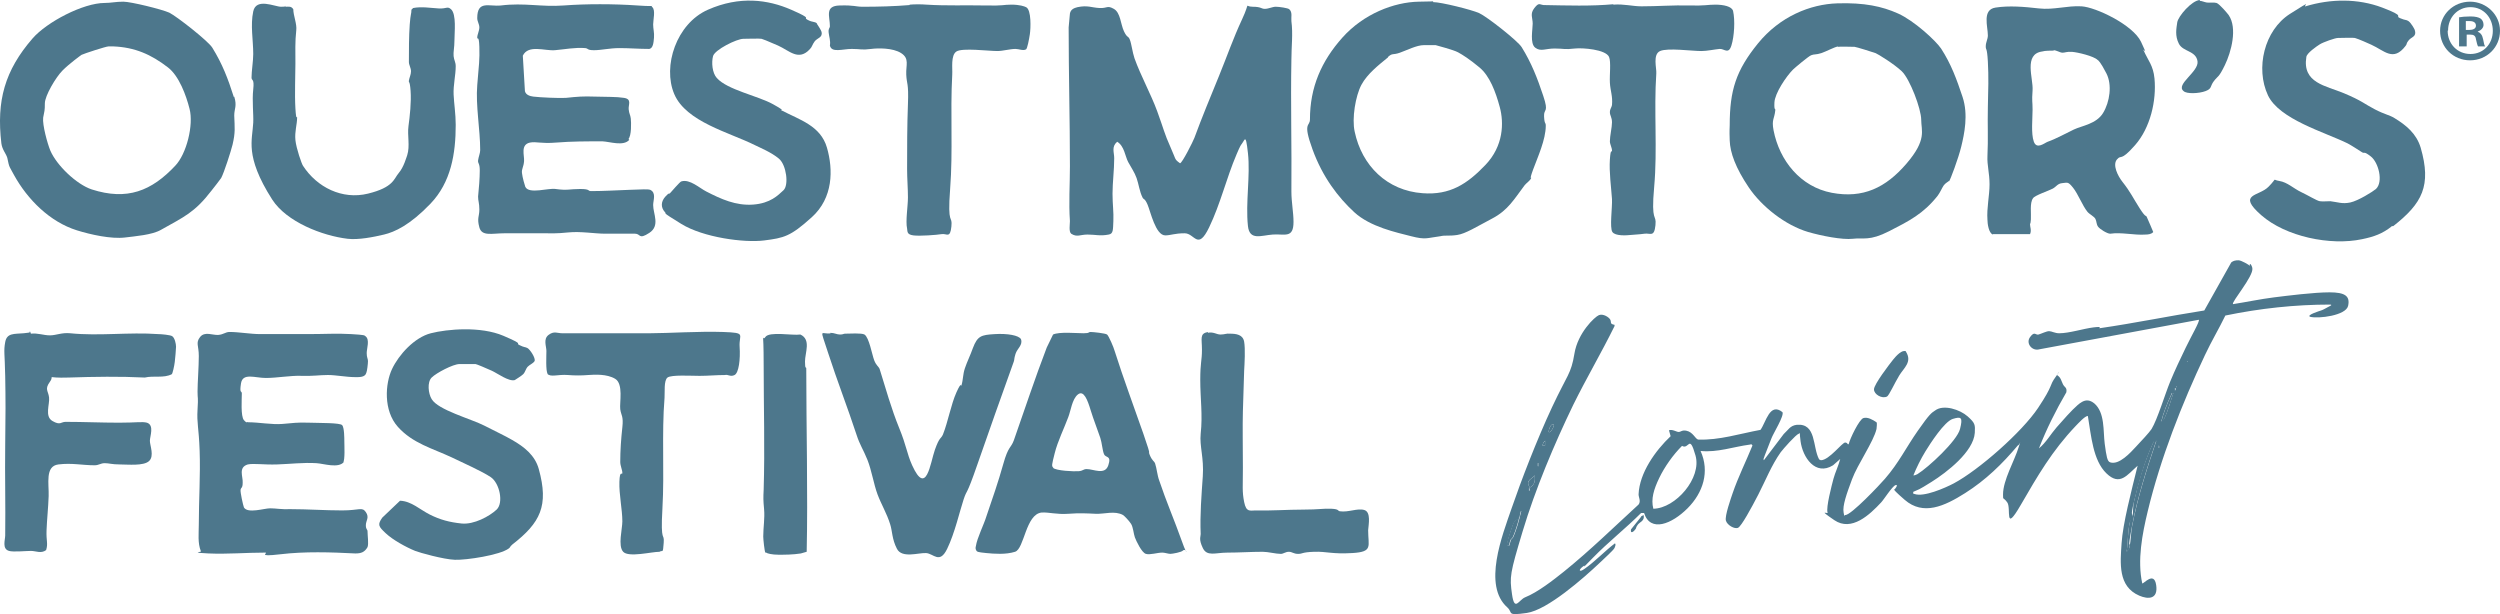 <?xml version="1.0" encoding="utf-8"?>
<!-- Generator: Adobe Illustrator 16.0.0, SVG Export Plug-In . SVG Version: 6.00 Build 0)  -->
<!DOCTYPE svg PUBLIC "-//W3C//DTD SVG 1.1//EN" "http://www.w3.org/Graphics/SVG/1.1/DTD/svg11.dtd">
<svg version="1.1" id="Calque_1" xmlns="http://www.w3.org/2000/svg" xmlns:xlink="http://www.w3.org/1999/xlink" x="0px" y="0px"
	 width="327.626px" height="80.479px" viewBox="0.419 9.043 327.626 80.479" enable-background="new 0.419 9.043 327.626 80.479"
	 xml:space="preserve">
<path fill="#4D778C" d="M295.314,43.65c0.112,0,0.278,0.442,0.278,0.552c0.165,1.05-2.767,4.423-2.542,4.7
	c1.767-0.276,3.592-0.665,5.361-0.886c1.769-0.222,5.252-0.662,7.297-0.662s2.709,0.498,2.433,1.769
	c-0.275,1.271-3.871,1.714-4.976,1.438c-0.552-0.222,1.271-0.776,1.438-0.831c0.331-0.109,0.661-0.331,0.995-0.498
	c0.331-0.164,0.442-0.221,0.219-0.276c-4.588,0-9.23,0.498-13.764,1.438c-0.83,1.714-1.825,3.371-2.654,5.14
	c-3.04,6.414-5.858,13.601-7.519,20.51c-0.719,2.985-1.381,6.414-0.719,9.454c0.165,0.112,1.548-1.657,1.826,0.222
	c0.274,1.881-1.052,1.881-2.214,1.383c-2.819-1.217-2.488-4.257-2.321-6.856c0.167-2.598,1.271-6.8,2.103-10.17
	c-1.384,1.214-2.324,2.707-4.093,0.995c-1.769-1.714-1.988-4.921-2.431-7.521c-0.389,0-1.273,0.995-1.604,1.329
	c-3.096,3.262-4.977,6.523-7.188,10.337c-2.21,3.813-1.215,0.442-1.767-0.331c-0.555-0.773-0.555-0.222-0.555-1.05
	c0-1.881,1.492-4.369,2.047-6.192c0.553-1.824,0.22-0.276-0.111-0.222c-2.048,2.433-4.202,4.533-6.911,6.247
	c-2.71,1.714-5.472,2.985-7.904,0.884c-2.434-2.101-0.776-1.051-1.438-1.326c0.165,0,0.662-0.774,0.222-0.607
	c-0.442,0.164-1.55,1.934-1.881,2.267c-1.49,1.603-3.869,3.868-6.138,2.321c-2.264-1.548-0.771-0.719-0.883-0.995
	c-0.222-0.664,0.555-3.593,0.773-4.424c0.222-0.828,0.664-1.711,0.886-2.597l-0.94,0.829c-2.321,1.438-3.98-1.05-4.257-3.15
	c-0.276-2.102,0.167-1.107-0.222-0.995c-0.388,0.109-2.045,1.99-2.378,2.431c-1.214,1.714-1.99,3.705-2.929,5.531
	c-0.94,1.823-2.212,4.145-2.654,4.366s-1.438-0.331-1.603-0.94c-0.164-0.607,0.662-2.929,0.886-3.593
	c0.717-2.1,1.767-4.202,2.598-6.247c-0.167-0.276-0.222-0.109-0.388-0.109c-2.101,0.276-4.2,1.05-6.414,0.829
	c1.219,2.709,0.333,5.473-1.712,7.518s-4.866,3.207-5.694,0.607h-0.386c-2.046,2.045-4.314,3.816-6.305,5.861
	s-0.662,0.662-1.326,1.159c-0.664,0.498-0.44,0.774,0.167,0.333c1.381-0.94,2.707-2.378,4.035-3.373
	c0.164,0.167,0,0.442-0.055,0.609c-0.167,0.331-1.604,1.603-1.99,1.99c-2.045,1.934-6.802,6.136-9.509,6.523
	c-2.709,0.386-1.771,0-2.543-0.719c-3.264-2.876-0.664-9.454,0.553-12.992c1.214-3.538,3.316-9.011,5.307-13.268
	s2.488-4.312,2.929-7.021c0.442-2.709,2.654-4.809,3.209-5.031c0.552-0.221,1.323,0.276,1.492,0.607
	c0.165,0.331-0.111,0.552,0.553,0.664v0.165c-1.714,3.483-3.704,6.856-5.419,10.339c-2.487,5.14-4.976,11.057-6.633,16.584
	c-1.659,5.528-1.716,5.916-1.383,8.237c0.331,2.321,0.886,0.72,1.714,0.386c1.659-0.661,3.705-2.266,5.086-3.371
	c3.428-2.764,6.58-5.858,9.784-8.789c0.334-0.443,0-0.94,0-1.326c0.11-2.821,2.212-5.75,4.202-7.63l-0.221-0.774
	c0.442-0.167,0.995,0.221,1.271,0.221c0.276,0,0.443-0.276,0.995-0.167c0.884,0.167,1.162,1.05,1.55,1.162
	c2.762,0.109,5.472-0.774,8.181-1.271c0.719-0.995,1.217-3.65,2.876-2.324c0.273,0.443-1.219,2.821-1.438,3.428
	c-0.222,0.609-0.665,1.66-0.886,2.267c-0.22,0.609-0.165,0.388-0.11,0.609l2.598-3.428c0.607-0.552,0.831-1.104,1.715-1.216
	c2.6-0.222,2.045,2.931,2.93,4.533l0.222,0.112c1.104,0,2.819-2.378,3.205-2.323c0.388,0.057,0.224,0.278,0.442,0.221
	c0.167-0.719,1.383-3.262,1.936-3.426c0.553-0.167,1.217,0.219,1.714,0.552c0.11,0.164,0,0.662,0,0.883
	c-0.386,1.659-2.487,4.645-3.206,6.581c-0.72,1.933-1.271,3.482-1.105,4.366c0.165,0.886,0.055,0.221,0.22,0.331
	c0.775,0,4.532-3.98,5.197-4.755c1.823-2.1,2.764-4.09,4.312-6.302c1.547-2.211,1.771-2.321,2.269-2.652
	c1.104-0.831,3.259-0.112,4.254,0.774c0.995,0.883,0.995,1.105,0.94,2.155c-0.164,2.488-3.702,5.197-5.638,6.414
	c-1.936,1.216-1.602,0.939-2.433,1.325c0,0.334,0,0.222,0.164,0.276c1.219,0.443,3.98-0.773,5.143-1.381
	c3.316-1.769,8.956-6.745,11.059-9.896c2.1-3.15,1.381-2.819,2.319-4.09c0.939-1.271,0-0.221,0.224-0.167
	c0.442,0.276,0.497,0.719,0.716,1.162c0.224,0.443,0.553,0.386,0.443,1.05c-1.383,2.378-2.598,4.809-3.593,7.352
	c0.94-0.773,1.548-1.878,2.321-2.764c0.773-0.883,1.99-2.266,2.764-2.928c0.776-0.664,1.384-0.831,2.157-0.221
	c1.436,1.216,1.162,3.647,1.381,5.307c0.222,1.659,0.333,2.321,0.719,2.433c1.162,0.386,2.655-1.271,3.371-2.045
	c0.722-0.773,1.717-1.826,2.048-2.323c0.773-1.271,1.769-4.588,2.431-6.19c0.664-1.604,1.328-2.986,2.048-4.479
	c0.719-1.493,1.878-3.483,1.714-3.649l-20.898,3.871c-0.94,0.276-1.823-0.776-1.217-1.604c0.609-0.829,0.72-0.222,1.107-0.331
	c0.386-0.112,1.05-0.443,1.381-0.443s0.773,0.276,1.326,0.276c1.328,0,3.152-0.607,4.533-0.774c1.383-0.167,0.497,0.167,0.775,0.112
	c4.588-0.664,9.121-1.604,13.709-2.324l3.537-6.302c0.279-0.221,0.555-0.276,0.94-0.276c0.389,0,1.384,0.607,1.493,0.719V43.65
	H295.314z M287.024,56.365v0.109C287.134,56.475,287.134,56.365,287.024,56.365z M285.587,59.682v0.109
	C285.696,59.791,285.696,59.682,285.587,59.682z M285.532,60.179v-0.276h-0.112v0.276H285.532z M285.254,60.568
	c-0.331,0-0.22,0-0.331,0.276c-0.498,1.05-0.995,2.321-1.271,3.426c0.164,0,0.276-0.222,0.388-0.386
	c0.498-0.94,0.829-2.321,1.215-3.374l0,0V60.568z M251.145,71.347c0.276,0,0.388-0.112,0.553-0.167
	c1.438-0.886,5.196-4.366,5.582-5.916c0.389-1.547,0.167-1.657-0.938-1.326c-1.107,0.331-2.985,3.262-3.595,4.257
	c-0.607,0.995-1.16,2.1-1.603,3.207l0,0V71.347z M204.044,64.713c-0.333-0.331-0.719,0.719-0.664,0.94
	C203.601,65.874,204.153,64.824,204.044,64.713z M202.605,67.476l0.334-0.109v-0.552C202.771,66.815,202.496,67.31,202.605,67.476z
	 M282.989,66.815c-0.278-0.112-0.388,0.276-0.497,0.495c-1.053,2.324-1.771,4.921-2.379,7.354c-0.607,2.434-0.109,1.493-0.222,2.154
	c-0.111,0.665-0.275,0.334-0.331,0.61c-0.333,1.271-0.224,2.597-0.442,3.868c0.219-0.055,0.331-0.386,0.388-0.607
	c0.165-0.828,0.165-1.823,0.329-2.709c0.722-3.759,1.936-7.518,3.154-11.111l0,0V66.815z M217.09,75.714
	c2.931-0.055,6.359-4.035,5.528-6.966c-0.831-2.928-0.831-0.719-1.769-1.271c-1.162,1.162-2.267,2.709-2.985,4.202
	C217.145,73.172,216.757,74.442,217.09,75.714z M283.375,67.753v-0.276h-0.111v0.276H283.375z M202.054,70.131v-0.388h-0.11v0.388
	H202.054z M200.892,72.95c0.664-0.388,0.719-0.886,0.664-1.603C201.004,71.955,200.339,71.955,200.892,72.95z M200.892,73.338
	v-0.278h-0.109v0.278H200.892z M198.68,79.528c0.498-1.05,0.831-2.376,1.107-3.538c-0.276,0.112-0.167,0.664-0.331,0.94
	c-0.167,0.276-0.443,0.276-0.609,0.553c-0.167,0.275-0.773,2.156-0.829,2.487c-0.055,0.331-0.221,0.609,0.22,0.553
	c0.057-0.222,0.111-0.553,0.224-0.774c0.109-0.221,0.219-0.164,0.273-0.221l0,0H198.68z"/>
<path fill="#4D778C" d="M140.634,10.812c0.11-0.555,0.552-0.719,0.995-0.831c1.326-0.276,1.823,0.057,2.875,0.112
	c1.05,0.055,0.995-0.388,1.879,0.109c0.885,0.498,0.885,1.99,1.326,2.931c0.443,0.94,0.554,0.552,0.774,1.104
	c0.221,0.555,0.332,1.605,0.607,2.433c0.83,2.321,2.157,4.7,2.986,6.966s0.94,2.931,1.714,4.643
	c0.773,1.714,0.497,1.604,1.271,2.157c0.275,0,1.714-2.874,1.879-3.316c0.995-2.709,2.102-5.364,3.207-8.071
	c1.106-2.709,1.88-4.976,3.04-7.463c1.161-2.488,0.222-1.66,1.383-1.66c1.16,0,1.105,0.276,1.604,0.276
	c0.496,0,0.993-0.276,1.437-0.276c0.442,0,1.603,0.167,1.769,0.331c0.443,0.388,0.222,1.052,0.276,1.55c0.222,1.657,0,3.371,0,5.085
	c-0.109,5.75,0.055,11.499,0,17.249c0,1.381,0.278,2.764,0.278,3.98c0,2.212-1.162,1.547-2.712,1.657
	c-1.546,0.112-3.039,0.831-3.26-1.105c-0.332-3.095,0.332-6.578,0-9.563s-0.387-1.493-1.05-0.94l0.165-0.167
	c-0.055,0-0.553,1.107-0.608,1.271c-1.326,3.097-2.101,6.468-3.594,9.565c-1.491,3.095-1.878,0.774-3.205,0.774
	c-1.328,0-1.825,0.276-2.544,0.276c-1.271,0-1.935-3.152-2.321-4.036c-0.387-0.885-0.498-0.609-0.663-0.94
	c-0.387-0.773-0.498-1.769-0.775-2.542c-0.276-0.774-0.718-1.383-1.104-2.102c-0.388-0.717-0.497-2.1-1.438-2.652
	c-0.774,0.662-0.388,1.381-0.388,2.155c0,1.55-0.221,3.207-0.221,4.645s0.166,2.433,0.11,3.593c-0.055,1.162,0,1.659-0.608,1.769
	c-1.105,0.221-1.769,0-2.764,0s-1.382,0.388-2.156-0.11c-0.332-0.276-0.165-1.216-0.165-1.659c-0.167-2.376,0-4.754,0-7.185
	c0-6.026-0.167-12.108-0.167-18.189"/>
<path fill="#4D778C" d="M188.23,9.32c1.053,0,5.031,0.995,6.026,1.436c0.995,0.443,5.087,3.65,5.585,4.478
	c1.271,2.047,2.045,4.036,2.818,6.359c0.776,2.321,0.055,1.602,0.11,2.709c0.057,1.105,0.224,0.717,0.224,1.214
	c0,1.826-1.051,4.092-1.66,5.75c-0.609,1.659-0.111,0.831-0.275,1.162c-0.167,0.331-0.607,0.607-0.831,0.886
	c-1.381,1.824-2.154,3.262-4.255,4.366c-2.102,1.105-3.482,1.99-4.59,2.157c-1.104,0.164-1.548,0-2.212,0.164
	c-1.769,0.222-1.878,0.498-3.813,0c-1.934-0.498-5.361-1.216-7.464-3.15c-2.1-1.936-4.147-4.59-5.471-8.237
	c-1.329-3.649-0.334-2.931-0.334-3.926c0-4.202,1.493-7.628,4.257-10.725c2.765-3.095,6.745-4.643,10.007-4.7
	c3.262-0.055,1.271-0.055,1.878-0.055l0,0V9.32z M182.317,16.562c-1.217,0.995-2.71,2.155-3.483,3.593s-1.271,4.423-0.884,6.137
	c0.938,4.476,4.255,7.738,8.899,8.071c3.596,0.276,5.859-1.216,8.237-3.705c2.379-2.488,2.434-5.528,1.881-7.573
	c-0.552-2.045-1.328-4.093-2.654-5.197c-1.326-1.105-2.212-1.659-2.818-1.99c-0.609-0.331-2.767-0.886-2.931-0.94h-1.548
	c-0.94,0-2.212,0.664-3.152,0.995c-0.938,0.333-0.938,0-1.547,0.552l0,0V16.562z"/>
<path fill="#4D778C" d="M255.898,32.703c-0.166,0.167-0.552,0.331-0.773,0.664c-0.222,0.331-0.442,0.883-0.773,1.326
	c-1.879,2.378-3.76,3.316-6.356,4.645c-2.601,1.326-3.374,0.828-4.757,0.995c-1.381,0.164-4.146-0.388-5.859-0.886
	c-2.985-0.883-6.083-3.316-7.795-5.859c-1.714-2.543-2.433-4.533-2.487-6.138c-0.055-1.603,0-1.326,0-1.99
	c0-4.588,0.828-7.185,3.702-10.726c2.876-3.538,6.856-5.14,10.395-5.252c3.537-0.109,5.861,0.388,7.961,1.329
	c2.1,0.938,4.921,3.538,5.638,4.588c1.328,2.045,2.047,4.035,2.821,6.356c0.773,2.324,0.221,4.866-0.167,6.469
	c-0.386,1.604-1.436,4.368-1.603,4.59v-0.112H255.898z M241.303,15.124c-0.553,0.109-1.548,0.664-2.21,0.883
	c-0.664,0.222-0.94,0.112-1.328,0.278c-0.386,0.165-2.154,1.657-2.376,1.878c-0.884,0.886-2.376,3.095-2.431,4.312
	c-0.058,1.216,0.164,0.664,0.109,1.05c-0.109,1.107-0.497,1.162-0.222,2.6c0.774,3.98,3.538,7.407,7.631,8.183
	c4.09,0.774,7.075-0.664,9.782-3.816c2.712-3.15,1.936-4.312,1.936-5.75c0-1.436-1.493-5.361-2.543-6.356s-3.149-2.267-3.428-2.378
	c-0.274-0.109-2.598-0.829-2.762-0.829c-0.498,0-1.826-0.055-2.214,0l0,0L241.303,15.124z"/>
<path fill="#4D778C" d="M82.862,27.397c-0.773,0.829-2.487,0.221-3.482,0.167c-2.046,0-4.092,0-6.082,0.164
	c-1.99,0.167-2.598-0.164-3.427,0c-1.271,0.276-0.719,1.66-0.773,2.433c-0.056,0.774-0.333,0.996-0.276,1.548
	c0.055,0.552,0.387,1.714,0.441,1.824c0.498,0.995,3.041,0.112,3.981,0.278c1.548,0.219,1.824,0,3.207,0
	c1.382,0,0.938,0.276,1.437,0.276c1.658,0,3.372-0.112,5.03-0.167c1.659-0.055,2.377-0.109,2.71,0
	c0.829,0.388,0.387,1.383,0.387,1.99c0,1.162,0.94,2.709-0.498,3.65c-1.437,0.938-1.105,0.109-1.88,0.109c-1.327,0-2.598,0-3.924,0
	c-1.328,0-3.207-0.331-4.811-0.167c-1.604,0.167-2.211,0.112-3.427,0.112h-4.921c-1.658,0-2.984,0.443-3.316-0.774
	c-0.332-1.216,0-1.438,0-2.323c0-0.883-0.166-1.105-0.166-1.712c0.111-1.052,0.22-2.433,0.22-3.428s-0.276-0.886-0.22-1.326
	c0.055-0.443,0.276-0.94,0.276-1.328c0-2.709-0.608-5.859-0.387-8.514c0.222-2.652,0.331-3.371,0.276-5.031
	c-0.055-1.659-0.276-0.829-0.276-1.216c0-0.386,0.276-0.883,0.276-1.326s-0.276-0.774-0.276-1.217c0-2.376,1.548-1.493,3.095-1.659
	c3.096-0.386,5.308,0.221,8.237,0c2.931-0.219,6.523-0.219,9.676,0c3.15,0.221,1.492-0.165,1.934,0.221
	c0.443,0.388,0.111,1.66,0.111,2.267c0,0.609,0.165,1.052,0.11,1.714c-0.056,0.664-0.11,1.383-0.608,1.493
	c-1.326,0-2.653-0.109-3.925-0.109c-1.272,0-2.377,0.276-3.317,0.276c-0.939,0-0.719-0.221-1.16-0.276
	c-1.327-0.112-2.653,0.164-3.98,0.276c-1.328,0.11-3.483-0.774-4.201,0.719l0.276,4.642c0.111,0.498,0.663,0.665,1.106,0.719
	c0.884,0.112,3.427,0.221,4.257,0.167c1.603-0.167,2.211-0.221,3.813-0.167c1.604,0.055,2.765,0,3.815,0.167
	c1.05,0.167,0.553,0.883,0.607,1.493c0.056,0.607,0.222,0.719,0.277,1.217c0.055,0.498,0.11,2.266-0.332,2.709h0.11V27.397z"/>
<path fill="#4D778C" d="M261.594,39.779c-0.553-0.165-0.719-1.436-0.719-1.934c-0.112-1.547,0.275-3.152,0.275-4.645
	s-0.333-2.488-0.275-3.705c0.111-2.267,0-4.145,0.055-6.411c0.057-2.267,0.111-3.981,0-5.971c-0.112-1.99-0.276-1.438-0.276-1.99
	s0.276-0.94,0.276-1.438c0-1.159-0.774-3.371,0.995-3.647c1.769-0.278,3.759-0.112,5.694,0.11c1.936,0.221,3.702-0.388,5.583-0.276
	c1.881,0.109,6.744,2.433,7.797,4.643c1.05,2.212,0.219,0.719,0.329,1.107c0.609,1.381,1.273,1.99,1.438,3.705
	c0.278,2.928-0.553,6.468-2.543,8.735s-1.769,1.16-2.376,1.878c-0.609,0.719,0.109,2.157,0.719,2.931
	c1.051,1.326,1.381,2.1,2.265,3.483c0.886,1.381,0.776,0.774,0.94,1.16c0.167,0.388,0.831,1.881,0.831,1.936
	c-0.222,0.276-0.664,0.331-0.995,0.331c-1.493,0.112-3.152-0.331-4.646-0.11c-0.386,0-1.381-0.607-1.602-0.94
	c-0.222-0.331-0.167-0.662-0.331-0.995c-0.167-0.331-0.776-0.607-1.05-0.938c-0.667-0.831-1.219-2.323-1.881-3.152
	c-0.664-0.829-0.719-0.665-1.384-0.609c-0.661,0.057-0.773,0.442-1.271,0.719c-0.498,0.276-2.377,0.886-2.598,1.271
	c-0.443,0.609-0.222,1.99-0.276,2.766c-0.055,0.774-0.112,0.44-0.112,0.662c0,0.331,0.222,0.773,0,1.271h-4.973h0.109V39.779z
	 M269.555,15.676c-0.333,0-1.162,0-1.492,0.112c-2.488,0.331-1.162,3.538-1.274,5.085c-0.109,1.547,0,1.381,0,2.542
	c0,1.162-0.219,3.152,0.167,4.202c0.388,1.05,1.383,0.167,1.823,0c1.107-0.388,2.379-1.107,3.429-1.604s2.931-0.717,3.816-2.155
	c0.883-1.438,1.214-3.704,0.44-5.197c-0.773-1.493-1.05-1.714-1.162-1.769c-0.497-0.498-2.598-0.995-3.313-1.05
	c-0.722-0.055-0.94,0.109-1.274,0.109c-0.331,0-0.773-0.331-1.214-0.331h0.055V15.676z"/>
<path fill="#4D778C" d="M45.491,69.579c-0.719,0.883-2.653,0.219-3.594,0.164c-1.713-0.109-3.482,0.112-5.196,0.167
	c-1.714,0.055-3.04-0.167-3.815,0c-1.271,0.386-0.608,1.602-0.663,2.376c0,0.773-0.221,0.609-0.276,0.94
	c-0.056,0.331,0.331,2.045,0.441,2.321c0.498,0.83,2.654,0.111,3.428,0.111s1.547,0.167,2.653,0.109
	c2.212,0,4.533,0.167,6.799,0.167c2.267,0,2.599-0.498,3.096,0.222c0.498,0.719,0,1.104,0,1.714c0,0.607,0.222,0.497,0.222,0.828
	c0,0.553,0.166,1.603,0,2.046c-0.387,0.664-0.83,0.83-1.604,0.83c-3.262-0.166-6.579-0.278-9.841,0.109
	c-3.262,0.386-1.382-0.221-1.989-0.221c-2.488,0-4.921,0.221-7.409,0.111c-2.488-0.111-0.884-0.166-0.995-0.278
	c-0.442-1.104-0.276-2.321-0.276-3.482c0-3.15,0.222-6.524,0.111-9.673c-0.111-3.152-0.387-3.595-0.276-5.419
	c0.111-1.823,0-1.271,0-2.376c0-1.107,0.166-3.261,0.166-4.645c0-1.381-0.441-1.714,0.166-2.488
	c0.608-0.774,1.659-0.222,2.377-0.276c0.719-0.055,0.94-0.388,1.493-0.388c1.216,0,2.764,0.279,3.98,0.279c2.156,0,4.202,0,6.358,0
	s3.704-0.112,5.584,0c1.879,0.109,1.713,0.164,1.879,0.276c0.608,0.44,0.166,1.603,0.166,2.212c0,0.607,0.166,0.717,0.166,1.05
	c0,0.331-0.111,1.326-0.22,1.547c-0.167,0.607-0.94,0.553-1.493,0.553c-1.106,0-2.488-0.276-3.539-0.276
	c-1.05,0-2.1,0.167-3.482,0.109c-1.383-0.055-3.207,0.279-4.645,0.279c-1.437,0-3.041-0.719-3.262,0.716
	c-0.222,1.438,0.11,0.886,0.11,1.329c0,0.719-0.165,2.985,0.276,3.483c0.443,0.498,0.387,0.165,0.554,0.276
	c1.382,0,3.096,0.331,4.478,0.221c1.382-0.112,1.935-0.221,3.427-0.167s4.146,0,4.422,0.331c0.277,0.333,0.277,1.769,0.277,2.102
	c0,0.552,0.11,2.488-0.167,2.819l0.167-0.109H45.491z"/>
<path fill="#4D778C" d="M138.422,52.883c0.83-0.388,3.097-0.167,3.98-0.167c0.885,0,0.608-0.167,0.939-0.167
	c0.332,0,1.936,0.167,2.157,0.333c0.22,0.164,0.884,1.714,0.995,2.154c1.16,3.65,2.486,7.188,3.759,10.837
	c1.271,3.647,0.498,1.933,0.829,2.764c0.332,0.828,0.607,0.828,0.719,1.159c0.221,0.665,0.276,1.55,0.552,2.267
	c0.885,2.654,1.99,5.197,2.931,7.852c0.939,2.652,0.663,0.829,0.166,1.271l0,0c-0.166,0.222-1.382,0.442-1.658,0.442
	s-0.719-0.166-1.051-0.166c-0.663,0-1.603,0.331-2.156,0.166c-0.553-0.166-1.271-1.714-1.437-2.156
	c-0.167-0.443-0.222-1.326-0.498-1.77c-0.277-0.442-0.94-1.104-1.051-1.161c-1.104-0.607-2.432-0.11-3.593-0.165
	c-1.162-0.055-2.101-0.111-3.594,0c-1.492,0.11-2.543-0.221-3.482-0.166c-2.102,0.221-2.267,4.754-3.483,5.143
	c-1.216,0.386-2.708,0.275-3.814,0.164c-1.105-0.109-1.161-0.164-1.271-0.331c-0.111-0.222-0.111-0.331-0.057-0.553
	c0.166-1.106,1.05-2.82,1.383-3.926c0.773-2.267,1.548-4.478,2.211-6.854c0.663-2.378,0.995-2.047,1.382-3.097
	c1.438-4.09,2.765-8.125,4.312-12.161 M138.422,70.352c0.387,0.386,2.764,0.498,3.372,0.44c0.608-0.055,0.553-0.276,1.05-0.276
	c0.885,0,2.378,0.831,2.82-0.498c0.441-1.326-0.332-0.938-0.554-1.436c-0.22-0.498-0.275-1.493-0.497-2.157
	c-0.387-1.162-0.885-2.378-1.271-3.649c-0.387-1.271-0.885-2.652-1.658-2.045c-0.773,0.609-0.939,2.157-1.271,2.986
	c-0.554,1.493-1.382,3.152-1.769,4.699c-0.387,1.548-0.443,1.714-0.167,1.936H138.422z"/>
<path fill="#4D778C" d="M37.807,9.927c0.442,0,0.774-0.109,1.05,0.331c0,0.831,0.498,1.936,0.387,2.767
	c-0.166,1.436-0.111,2.874-0.111,4.366s-0.111,3.98,0,5.859c0.111,1.881,0.222,0.831,0.222,1.217c0,0.885-0.333,1.826-0.222,2.931
	c0.111,1.104,0.83,3.152,0.995,3.371c1.825,2.821,5.141,4.478,8.514,3.649c3.372-0.828,3.372-1.936,4.037-2.709
	c0.663-0.774,0.995-2.045,1.104-2.321c0.388-1.217,0-2.598,0.167-3.814c0.166-1.217,0.387-3.152,0.276-4.645
	s-0.276-0.94-0.221-1.326c0.056-0.388,0.276-0.773,0.276-1.216s-0.276-0.829-0.276-1.217c0-1.438,0-3.428,0.11-4.921
	c0.111-1.493,0.222-1.326,0.222-1.933l0.221-0.221c1.105-0.222,2.321,0,3.373,0.055c1.05,0.055,1.104-0.331,1.602,0.109
	c0.719,0.664,0.443,3.042,0.443,4.038s-0.166,1.548-0.111,2.1c0.056,0.552,0.276,0.773,0.276,1.326c0,1.162-0.331,2.488-0.276,3.704
	c0.056,1.217,0.276,2.543,0.276,3.981c0,3.759-0.608,7.518-3.316,10.337c-2.709,2.821-4.7,3.705-6.082,4.036
	c-1.382,0.333-3.373,0.719-4.754,0.555c-3.316-0.388-8.016-2.212-9.896-5.143c-1.88-2.931-2.488-4.921-2.653-6.356
	c-0.167-1.438,0.11-2.6,0.166-3.705c0.056-1.107-0.166-2.876,0-4.369c0.165-1.493-0.222-1.104-0.222-1.547
	c0-0.883,0.222-2.155,0.222-3.095c0-1.824-0.387-3.759,0-5.583c0.387-1.826,2.82-0.609,3.648-0.609c0.83,0,0.387-0.109,0.553-0.109
	V9.927z"/>
<path fill="#4D778C" d="M107.408,12.084c0.11,0.109,0.663,0.995,0.663,1.104c0.221,0.774-0.553,0.829-0.885,1.271
	c-0.331,0.443-0.331,0.719-0.608,0.995c-1.492,1.659-2.708,0.221-4.201-0.443c-1.492-0.662-1.99-0.829-2.155-0.883
	c-0.167-0.055-2.101,0-2.377,0c-0.885,0-3.76,1.438-3.98,2.267c-0.222,0.829-0.111,2.211,0.497,2.874
	c1.382,1.55,5.362,2.324,7.354,3.428c1.988,1.107,0.718,0.609,1.16,0.829c2.321,1.216,5.087,1.99,5.915,4.866
	c0.83,2.874,0.83,6.578-1.99,9.121c-2.819,2.545-3.648,2.709-6.247,3.042c-2.598,0.331-7.96-0.388-10.835-2.157
	c-2.875-1.769-1.825-1.217-2.157-1.548c-0.606-0.664-0.497-1.438,0.057-2.045c0.552-0.609,0.441-0.278,0.607-0.443
	c0.166-0.167,1.326-1.547,1.493-1.547c1.104-0.333,2.377,0.883,3.262,1.326c1.935,0.995,3.87,1.878,6.137,1.714
	c2.266-0.167,3.261-1.216,3.98-1.881c0.718-0.662,0.387-3.316-0.608-4.145c-0.995-0.831-2.488-1.438-3.151-1.769
	c-3.317-1.659-9.012-3.042-10.56-6.69c-1.548-3.649,0.276-9.232,4.424-11.056c4.146-1.826,7.849-1.329,10.891,0
	c3.04,1.326,1.437,0.938,2.155,1.326s0.885,0.167,1.271,0.498h-0.11V12.084z"/>
<path fill="#4D778C" d="M313.834,38.729c-1.214,0.94-2.264,1.329-3.868,1.66c-4.147,0.883-10.007-0.331-13.213-3.152
	c-3.205-2.819-0.331-2.431,0.939-3.704c1.271-1.271,0.389-0.938,1.438-0.774c1.05,0.167,1.881,0.995,2.818,1.438
	c0.94,0.443,2.103,1.162,2.488,1.216c0.386,0.055,0.94,0,1.381,0c0.94,0.11,1.548,0.388,2.6,0.167
	c1.05-0.222,2.985-1.438,3.371-1.769c0.995-0.94,0.333-3.483-0.662-4.257c-0.995-0.776-0.775-0.333-1.161-0.555
	c-0.609-0.386-1.271-0.829-1.879-1.159c-3.04-1.493-8.956-3.152-10.449-6.302c-1.659-3.54-0.497-8.513,2.876-10.67
	c3.371-2.157,1.603-0.886,2.045-0.995c3.26-0.995,6.854-1.05,10.062,0.167c3.204,1.214,1.548,1.05,2.321,1.381
	c0.773,0.331,0.773,0.167,1.107,0.388c0.33,0.222,0.771,0.995,0.828,1.16c0.276,0.885-0.388,0.885-0.773,1.328
	c-0.389,0.44-0.222,0.552-0.443,0.774c-1.603,2.1-2.764,0.607-4.478-0.167c-1.715-0.774-1.991-0.829-2.155-0.886
	c-0.169-0.055-1.826,0-2.214,0c-0.386,0-1.934,0.555-2.376,0.831c-0.44,0.276-1.714,1.16-1.769,1.657
	c-0.553,3.428,2.542,3.759,4.921,4.754c2.376,0.995,2.652,1.383,4.035,2.102c1.383,0.719,1.881,0.719,2.598,1.16
	c1.547,0.94,2.876,2.047,3.428,3.871c1.438,4.976,0.22,7.297-3.593,10.282h-0.224V38.729z"/>
<path fill="#4D778C" d="M4.47,52.771c0.885-0.11,1.66,0.221,2.488,0.221c0.83,0,1.548-0.386,2.654-0.276
	c3.815,0.388,7.685-0.167,11.555,0.112c0.387,0,1.603,0.109,1.824,0.276c0.332,0.222,0.498,0.995,0.498,1.381
	c0,0.388-0.111,1.493-0.166,1.99c-0.056,0.498-0.276,1.493-0.387,1.605c-1.051,0.552-2.377,0.164-3.538,0.44
	c-3.317-0.165-6.635-0.11-9.951,0c-3.316,0.112-1.769-0.44-2.488,0.555c-0.719,0.995-0.221,1.159-0.11,2.045
	c0.11,0.883-0.608,2.488,0.443,3.095c1.05,0.609,1.105,0.112,1.713,0.112c2.322,0,4.7,0.109,7.022,0.109
	c2.321,0,2.984-0.167,3.648,0c0.995,0.331,0.387,1.769,0.387,2.378c0,0.607,0.608,1.988-0.11,2.652
	c-0.719,0.665-2.764,0.443-3.815,0.443c-1.05,0-1.437-0.167-1.989-0.167c-0.553,0-0.775,0.276-1.327,0.276
	c-1.604,0-2.985-0.331-4.754-0.11c-1.769,0.222-1.216,2.542-1.271,4.145c-0.056,1.604-0.222,3.043-0.276,4.479
	c-0.056,1.438,0.22,1.714-0.056,2.6c-0.663,0.497-1.326,0.109-1.99,0.109c-0.663,0-2.321,0.167-2.875,0
	c-0.939-0.276-0.498-1.438-0.498-2.045c0.056-3.98-0.055-7.907,0-11.83c0.056-3.926,0.056-5.971,0-9.011
	c-0.055-3.04-0.22-3.262,0-4.478c0.221-1.217,1.162-1.05,2.433-1.162c1.271-0.11,0.552-0.167,0.829-0.222L4.47,52.771z"/>
<path fill="#4D778C" d="M67.439,80.523c-0.111,0.057-0.167,0.276-0.333,0.388c-1.161,0.884-5.584,1.548-7.077,1.493
	s-4.644-0.94-5.196-1.162c-1.217-0.497-2.931-1.438-3.87-2.321c-0.94-0.886-1.106-1.106-0.443-2.045l2.323-2.212
	c1.493,0.055,2.599,1.162,3.924,1.824c1.328,0.664,2.544,0.995,4.146,1.161c1.603,0.165,3.649-0.94,4.589-1.823
	c0.94-0.886,0.387-3.483-0.774-4.257c-1.161-0.776-3.538-1.826-5.141-2.6c-2.488-1.162-5.086-1.823-7.021-3.98
	c-1.936-2.155-1.659-5.695-0.775-7.573c0.886-1.88,2.931-4.147,5.086-4.699c2.156-0.553,6.523-0.94,9.509,0.331
	c2.985,1.274,1.438,0.886,2.101,1.217c0.663,0.333,0.719,0.221,1.05,0.388c0.332,0.167,1.106,1.326,0.94,1.714
	c-0.221,0.331-0.608,0.443-0.884,0.719c-0.276,0.276-0.333,0.716-0.608,0.995c-0.276,0.276-1.05,0.716-1.106,0.773
	c-0.774,0.222-2.267-0.885-2.985-1.216c-0.718-0.331-2.045-0.886-2.156-0.886h-2.101c-0.829,0-3.04,1.162-3.648,1.769
	c-0.608,0.609-0.443,2.102,0,2.821c0.83,1.436,5.197,2.598,6.91,3.483c1.714,0.883,2.599,1.271,3.648,1.878
	c1.549,0.885,2.985,1.99,3.483,3.814c1.327,4.811,0.222,7.021-3.483,9.897L67.439,80.523z"/>
<path fill="#4D778C" d="M109.232,52.661c0.553,0,0.829,0.222,1.271,0.222c0.441,0,0.441-0.112,0.663-0.112
	c0.608,0,2.156-0.11,2.543,0.112c0.608,0.386,0.995,2.652,1.272,3.371c0.276,0.719,0.607,0.831,0.718,1.162
	c0.774,2.488,1.549,5.252,2.544,7.685c0.995,2.431,0.995,3.316,1.713,4.919c1.88,4.147,2.377-0.331,2.985-2.045
	c0.608-1.714,0.773-1.381,1.051-1.99c0.663-1.657,1.05-3.923,1.77-5.528c0.719-1.603,0.552-0.607,0.663-0.94
	c0.221-0.719,0.165-1.381,0.442-2.209c0.276-0.831,0.718-1.714,1.05-2.654c0.608-1.605,1.106-1.714,2.82-1.824
	c1.713-0.112,3.205,0.164,3.481,0.662c0.277,0.774-0.497,1.217-0.718,1.936c-0.222,0.719-0.11,0.664-0.222,0.995
	c-1.603,4.479-3.206,8.957-4.754,13.435s-1.327,3.15-1.825,4.643c-0.497,1.492-1.16,4.423-2.155,6.468s-1.769,0.609-2.765,0.553
	c-0.995-0.055-3.15,0.719-3.813-0.553c-0.664-1.271-0.608-2.376-0.886-3.207c-0.441-1.436-1.16-2.597-1.658-3.923
	c-0.497-1.329-0.773-3.152-1.326-4.536c-0.554-1.381-0.995-1.933-1.438-3.316c-1.161-3.538-2.543-7.076-3.705-10.668
	c-1.16-3.595-0.993-2.378,0.389-2.6h-0.111V52.661z"/>
<path fill="#4D778C" d="M211.838,9.651c1.437-0.11,2.488,0.221,3.705,0.221c2.1,0,4.145-0.167,6.244-0.112
	c2.103,0.057,2.379-0.109,3.429-0.109s2.157,0.221,2.323,0.829c0.276,1.216,0.165,3.318-0.221,4.533
	c-0.386,1.217-0.94,0.388-1.55,0.443c-0.607,0.055-1.657,0.276-2.377,0.276c-1.271,0-4.421-0.441-5.416,0
	c-0.995,0.442-0.442,2.266-0.497,2.931c-0.334,4.864,0.164,10.006-0.278,14.87c-0.443,4.866,0.333,3.428,0.166,5.033
	c-0.166,1.602-0.664,0.995-1.436,1.104c-0.776,0.11-1.328,0.11-1.826,0.167c-0.497,0.055-1.99,0.164-2.378-0.388
	c-0.386-0.552,0-3.207-0.055-4.312c-0.109-1.604-0.386-3.538-0.276-5.197c0.112-1.659,0.276-0.774,0.276-1.162
	c0-0.386-0.276-0.829-0.276-1.214c0-0.719,0.276-1.826,0.276-2.488c0-0.665-0.276-0.886-0.276-1.329c0-0.44,0.222-0.607,0.276-0.938
	c0.111-1.162-0.22-1.881-0.276-2.931c-0.055-1.05,0.167-2.709-0.109-3.374c-0.443-0.995-3.483-1.214-4.479-1.104
	c-1.381,0.167-1.438,0-2.654,0c-1.214,0-1.824,0.443-2.543-0.11c-0.719-0.555-0.331-2.378-0.331-3.152s-0.388-1.271,0.222-2.045
	c0.607-0.774,0.662-0.443,1.214-0.388c3.098,0.055,6.192,0.167,9.178-0.11h-0.055V9.651z"/>
<path fill="#4D778C" d="M119.626,9.651c0.663-0.055,1.548-0.055,2.211,0c2.599,0.167,5.142,0.055,7.685,0.109
	c2.543,0.057,2.321-0.109,3.427-0.109c1.106,0,1.715,0.221,1.936,0.331c0.718,0.333,0.608,2.821,0.498,3.538
	c-0.11,0.719-0.332,1.881-0.498,1.99c-0.387,0.222-0.94-0.055-1.382-0.055c-0.719,0-1.659,0.276-2.377,0.276
	c-1.162,0-4.589-0.441-5.362,0.057c-0.774,0.498-0.498,2.209-0.554,3.041c-0.276,5.03,0.11,10.006-0.276,14.982
	c-0.387,4.974,0.332,3.316,0.165,4.918c-0.165,1.605-0.606,0.886-1.271,0.996c-0.663,0.112-2.875,0.276-3.704,0.167
	c-0.829-0.112-0.774-0.443-0.829-0.886c-0.222-0.995,0.11-2.928,0.11-4.09c0-1.162-0.11-2.488-0.11-3.704
	c0-2.764,0-5.695,0.11-8.514c0.111-2.819-0.165-2.598-0.221-3.869c-0.056-1.271,0.442-2.102-0.663-2.821
	c-1.106-0.717-3.097-0.662-3.926-0.552c-1.326,0.167-1.326,0-2.543,0s-2.653,0.552-2.875-0.443c0.11-0.607-0.11-1.16-0.165-1.712
	c-0.057-0.555,0.165-0.555,0.165-0.831c0-1.271-0.719-2.652,1.271-2.709c1.99-0.055,2.046,0.167,3.041,0.167
	c2.045,0,4.146-0.055,6.137-0.221l0,0V9.651z"/>
<path fill="#4D778C" d="M72.193,58.023c-0.277-0.331-0.167-2.376-0.167-2.986c0-0.607-0.441-1.547,0.276-2.1
	c0.719-0.552,1.162-0.221,1.77-0.221h11.555c2.266,0,6.468-0.276,9.563-0.167c3.096,0.112,2.046,0.279,2.156,1.936
	c0.111,1.66-0.11,3.428-0.664,3.705c-0.553,0.276-0.828-0.109-1.271,0c-1.105,0-2.21,0.109-3.316,0.109
	c-1.105,0-3.704-0.164-4.202,0.222c-0.497,0.388-0.332,1.936-0.387,2.654c-0.387,4.754,0,9.675-0.276,14.484
	c-0.275,4.81,0.276,3.04,0.166,4.533c-0.11,1.492-0.11,0.886-0.553,1.162c-1.051,0-4.036,0.773-4.754,0
	c-0.719-0.774-0.111-2.986-0.111-3.981c0-1.547-0.442-3.537-0.387-5.196c0.055-1.66,0.387-0.774,0.387-1.162
	c0-0.386-0.275-0.938-0.275-1.436c0-1.493,0.109-3.043,0.275-4.536s-0.166-1.547-0.275-2.376c-0.111-0.829,0.441-3.316-0.664-3.98
	c-1.106-0.664-2.709-0.552-3.538-0.498c-0.885,0.073-1.77,0.073-2.653,0c-1.327-0.109-2.267,0.331-2.71-0.167H72.193z"/>
<path fill="#4D778C" d="M158.656,52.661c0.828-0.167,1.16,0.222,1.713,0.222c0.554,0,0.774-0.167,1.217-0.112
	c0.829,0,1.714,0.112,1.879,1.052c0.166,0.938,0.056,2.874,0,3.814c-0.055,1.769-0.11,3.483-0.165,5.307
	c-0.056,1.824,0,4.976,0,7.409c0,2.431-0.111,3.095,0.165,4.479c0.276,1.381,0.774,1.104,1.493,1.104
	c2.046,0.055,4.146-0.109,6.246-0.109c2.102,0,2.654-0.167,3.706-0.112c1.05,0.055,0.771,0.276,1.105,0.331
	c1.104,0.167,2.32-0.44,3.204-0.164c0.886,0.276,0.555,1.878,0.497,2.652c0,2.102,0.665,2.821-2.045,2.985
	c-2.707,0.166-3.371-0.222-5.03-0.164c-1.657,0.055-1.492,0.275-2.1,0.275s-0.774-0.275-1.217-0.275s-0.719,0.275-1.05,0.275
	c-0.664,0-1.659-0.275-2.377-0.275c-1.549,0-3.097,0.109-4.644,0.109c-1.549,0-2.655,0.552-3.207-0.607
	c-0.553-1.162-0.276-1.438-0.276-1.826c-0.11-2.487,0.11-5.14,0.276-7.573c0.165-2.433-0.443-3.925-0.276-5.583
	c0.276-2.433-0.056-4.645-0.056-7.021c0-2.378,0.221-2.488,0.221-3.98s-0.332-2.102,0.774-2.324v0.112H158.656z"/>
<path fill="#4D778C" d="M105.363,81.575c-1.052,0.165-2.102,0.165-2.931,0.165s-1.493-0.165-1.604-0.276h-0.11
	c-0.11-0.167-0.276-1.77-0.276-2.101c0-1.216,0.221-2.378,0.11-3.595c-0.11-1.216-0.11-1.436-0.055-2.542
	c0.165-5.419,0-10.89,0-16.309s-0.276-2.931,0.221-3.704c0.498-0.774,3.593-0.167,4.588-0.331c1.438,0.662,0.608,2.376,0.608,3.538
	c0,1.162,0.166,0.607,0.166,0.94c0,7.519,0.221,16.475,0.056,23.994"/>
<path fill="#4D778C" d="M288.682,9.153c0.276,0,0.607,0.167,0.94,0.221c0.331,0.055,0.886-0.055,1.271,0.055
	c0.386,0.112,1.492,1.438,1.604,1.604c1.159,1.712,0.328,4.81-0.498,6.523c-0.83,1.712-0.885,1.381-1.438,2.1
	c-0.553,0.719-0.224,0.995-1.107,1.326c-0.883,0.333-2.487,0.388-2.873,0c-1.107-0.883,2.045-2.542,1.823-3.923
	c-0.221-1.383-1.878-1.216-2.433-2.267c-0.553-1.052-0.331-2.047-0.222-2.821c0.112-0.774,1.881-2.874,2.985-2.929l0,0
	L288.682,9.153z"/>
<path fill="#4D778C" d="M250.204,55.149c0.831,1.326-0.276,2.1-0.884,3.095c-0.609,0.995-1.325,2.6-1.604,2.764
	c-0.661,0.333-1.712-0.276-1.712-0.938c0-0.665,2.046-3.319,2.488-3.871c0.44-0.552,1.214-1.381,1.712-1.105l0,0V55.149z"/>
<path fill="#4D778C" d="M215.488,76.709l0.331-0.166c0.166,0.773-0.498,0.886-0.774,1.271c-0.278,0.388-0.166,0.388-0.278,0.554
	c-0.219,0.331-0.717,0.72-0.607,0.056l1.329-1.66l0,0V76.709z"/>
<path fill="#4D778C" d="M282.989,66.815c-1.219,3.592-2.433,7.352-3.154,11.111c-0.717,3.759-0.164,1.879-0.329,2.709
	c-0.169,0.829-0.111,0.553-0.388,0.607c0.219-1.271,0.109-2.598,0.442-3.869c0.331-1.271,0.331-0.442,0.331-0.609
	c0.112-0.661,0-1.271,0.222-2.154c0.553-2.433,1.326-5.03,2.379-7.354c1.05-2.321,0.164-0.607,0.497-0.498l0,0V66.815z"/>
<path fill="#4D778C" d="M198.68,79.528c0,0-0.164,0.057-0.276,0.221c-0.109,0.167-0.166,0.553-0.221,0.774
	c-0.386,0.111-0.276-0.276-0.22-0.553c0.055-0.276,0.717-2.267,0.829-2.487c0.166-0.331,0.497-0.331,0.606-0.553
	c0.112-0.222,0-0.773,0.331-0.94c-0.273,1.162-0.606,2.488-1.104,3.538l0,0H198.68z"/>
<path fill="#4D778C" d="M285.254,60.568c-0.386,0.995-0.717,2.376-1.215,3.371c-0.497,0.995-0.224,0.331-0.388,0.388
	c0.276-1.107,0.773-2.433,1.271-3.428c0.497-0.996,0-0.331,0.331-0.276l0,0V60.568z"/>
<path fill="#4D778C" d="M200.892,72.95c-0.553-0.94,0.112-0.995,0.664-1.603C201.61,72.064,201.556,72.562,200.892,72.95z"/>
<path fill="#4D778C" d="M204.044,64.713c0.109,0.112-0.443,1.162-0.664,0.94C203.325,65.431,203.711,64.382,204.044,64.713z"/>
<path fill="#4D778C" d="M202.605,67.476c-0.109-0.167,0.165-0.662,0.389-0.662v0.552C202.939,67.367,202.605,67.476,202.605,67.476z
	"/>
<rect x="201.943" y="69.743" fill="#4D778C" width="0.11" height="0.388"/>
<rect x="200.725" y="73.059" fill="#4D778C" width="0.112" height="0.278"/>
<rect x="285.365" y="59.903" fill="#4D778C" width="0.109" height="0.276"/>
<rect x="283.264" y="67.476" fill="#4D778C" width="0.111" height="0.276"/>
<path fill="#4D778C" d="M287.024,56.365c0.109,0,0.109,0.109,0,0.109V56.365z"/>
<path fill="#4D778C" d="M285.587,59.682c0.109,0,0.109,0.109,0,0.109V59.682z"/>
<path fill="#4D778C" d="M31.062,21.757c-0.773-2.431-1.493-4.312-2.82-6.466c-0.552-0.885-4.644-4.092-5.639-4.59
	c-0.995-0.443-5.031-1.438-6.026-1.438s-1.604,0.167-2.432,0.167c-2.82,0-7.574,2.488-9.454,4.645
	c-3.648,4.202-4.754,8.18-4.091,13.766c0.11,0.828,0.608,1.326,0.773,1.878c0.277,1.383,0.277,1.107,0.886,2.266
	c1.769,3.207,4.698,6.138,8.236,7.242c1.769,0.553,4.478,1.162,6.303,0.94c1.326-0.167,3.538-0.331,4.699-0.995
	c3.042-1.714,4.423-2.266,6.634-5.142c0.222-0.276,1.217-1.548,1.272-1.657c0.387-0.719,1.271-3.483,1.492-4.369
	c0.388-1.657,0.277-2.209,0.221-3.814c0-0.94,0.387-1.216,0-2.488l0,0L31.062,21.757z M23.433,30.713
	c-3.151,3.374-6.358,4.645-11.001,3.152c-1.99-0.664-4.589-3.152-5.417-5.087c-0.388-0.938-1.051-3.371-0.94-4.312
	c0.166-0.883,0.222-0.883,0.222-1.878s1.437-3.428,2.321-4.312c0.885-0.886,2.323-1.936,2.488-2.047
	c0.332-0.165,3.207-1.105,3.539-1.105h0.607c2.82,0.109,4.976,1.05,7.188,2.764c1.437,1.104,2.377,3.649,2.819,5.418
	c0.553,2.1-0.387,5.914-1.88,7.461h0.056V30.713z"/>
<path fill="#4D778C" d="M328.045,13.079c0,2.154-1.717,3.869-3.926,3.869c-2.212,0-3.926-1.714-3.926-3.869
	c0-2.157,1.769-3.816,3.926-3.816C326.273,9.262,328.045,10.977,328.045,13.079z M321.188,13.079c0,1.714,1.271,3.04,2.985,3.04
	s2.931-1.326,2.931-3.04c0-1.714-1.217-3.098-2.931-3.098s-2.931,1.383-2.931,3.043L321.188,13.079z M323.566,15.124h-0.885V11.31
	c0.333-0.057,0.83-0.112,1.492-0.112s1.05,0.112,1.326,0.276c0.222,0.167,0.388,0.442,0.388,0.831c0,0.386-0.331,0.719-0.773,0.883
	l0,0c0.386,0.167,0.607,0.443,0.717,0.995c0.111,0.609,0.167,0.829,0.278,0.94h-0.94c-0.109-0.167-0.167-0.498-0.276-0.94
	c-0.057-0.443-0.275-0.607-0.773-0.607h-0.442v1.547H323.566z M323.566,12.967h0.44c0.498,0,0.886-0.165,0.886-0.553
	c0-0.385-0.275-0.607-0.828-0.607s-0.388,0-0.498,0v1.105V12.967z"/>
</svg>

